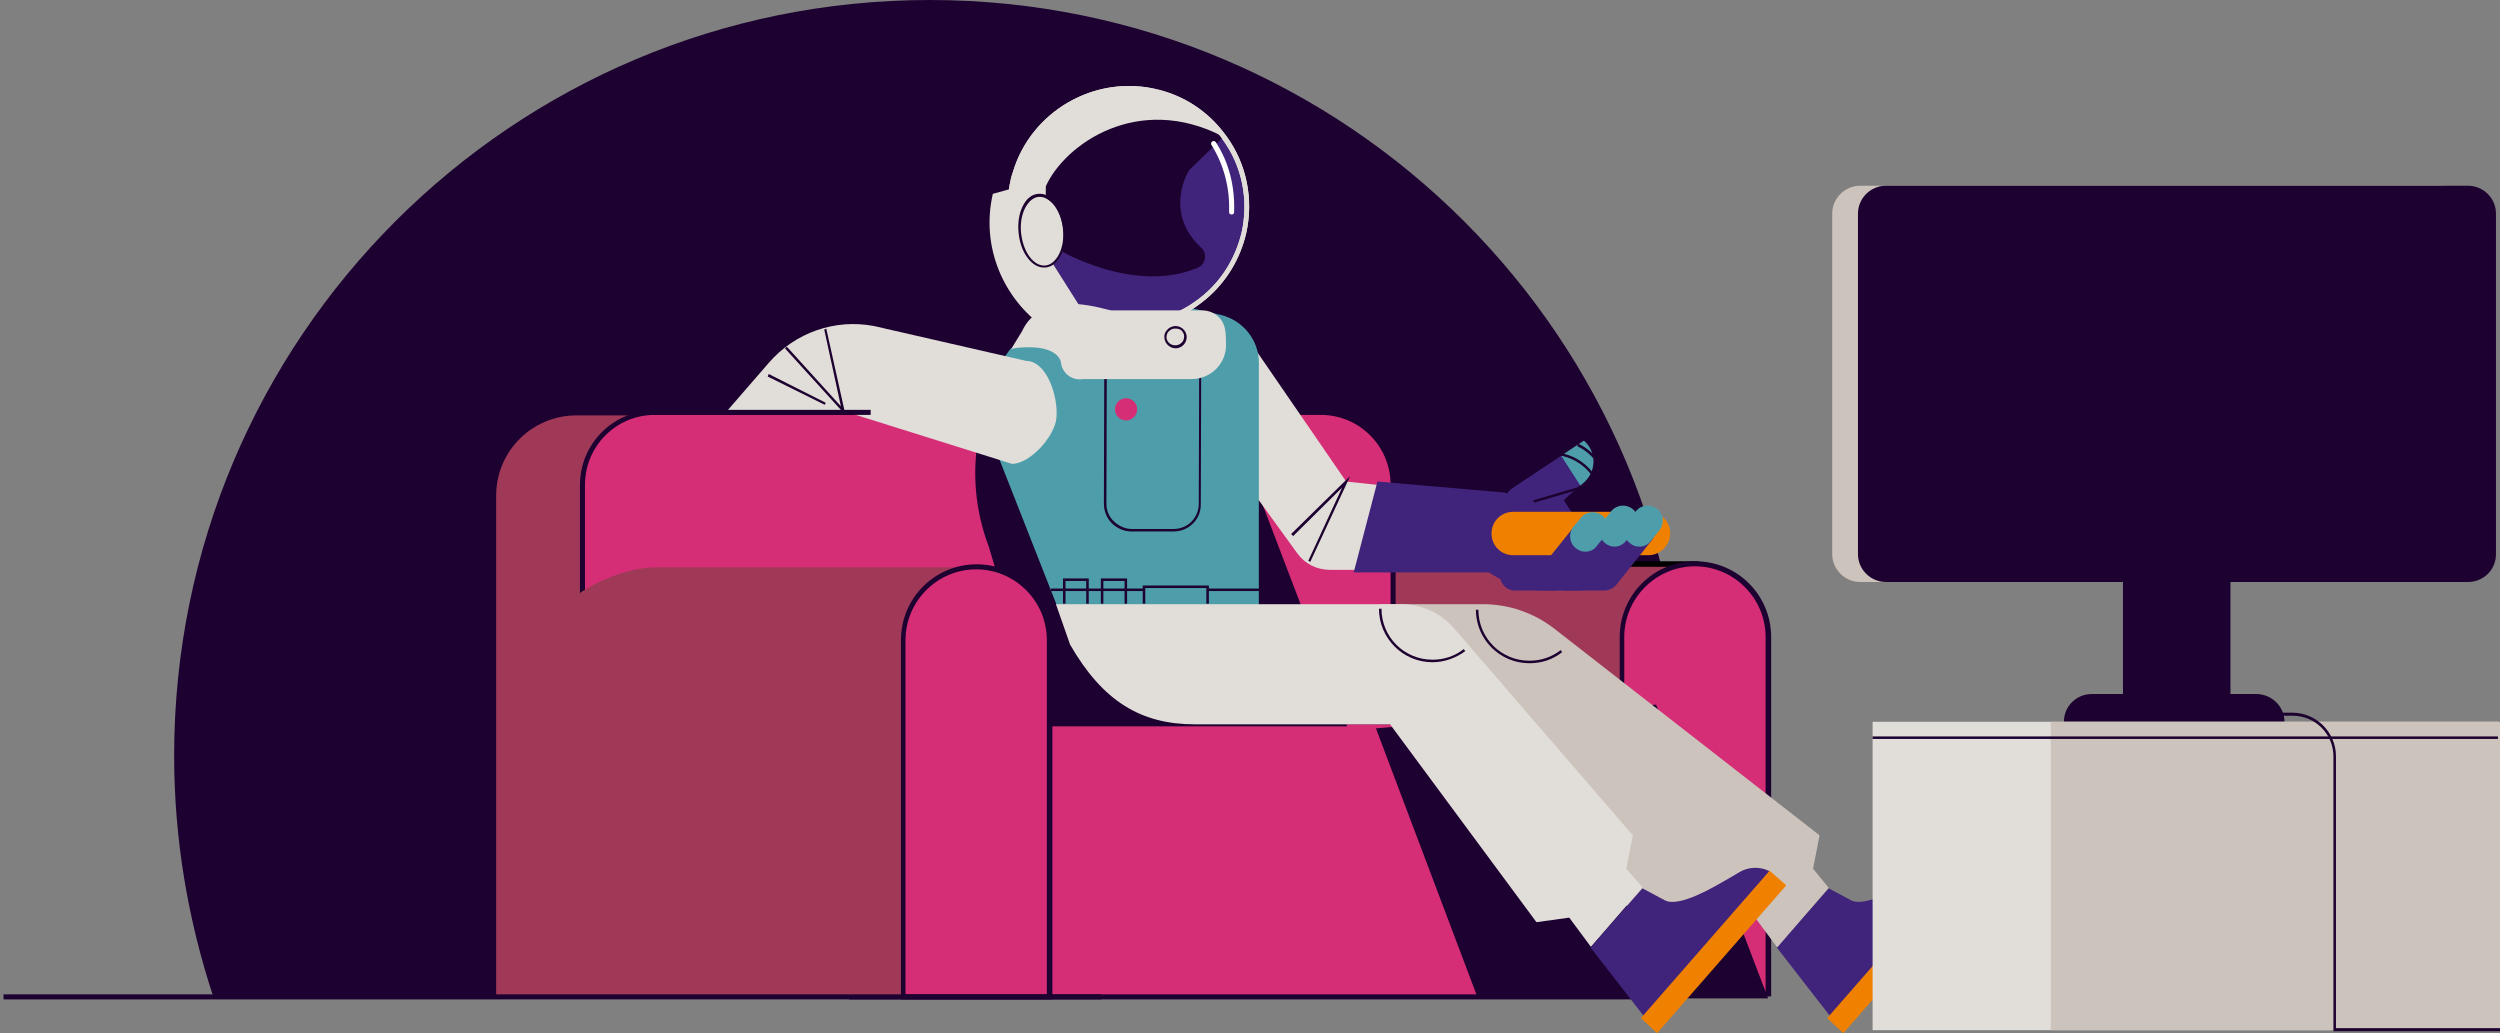 <?xml version="1.0" encoding="UTF-8"?>
<svg xmlns="http://www.w3.org/2000/svg" width="495.3px" height="204.7px" version="1.2" viewBox="0 421.8 495.3 204.7" xml:space="preserve">
  <rect x="0" y="421.8" width="495.3" height="204.7" fill="#808080" stroke="none"/>
  <path d="m326.1 619.4c5.1-15 7.8-31.1 7.8-47.9 0-82.7-67-149.7-149.7-149.7s-149.7 67-149.7 149.7c0 16.7 2.8 32.8 7.8 47.9h283.8z" fill="#1D0130"></path>
  <path d="m272.3 533.6h63.6v85.1h-78.1v-70.7c0-7.9 6.5-14.4 14.5-14.4z" fill="#A03958"></path>
  <path d="m336.4 619.2h-79v-71.2c0-8.3 6.7-15 15-15h64.1v86.2h-0.1zm-78.1-1h77v-84.1h-63.1c-7.7 0-14 6.3-14 14v70.1h0.1z"></path>
  <path d="m321.4 618.7h28.9v-70.7c0-8-6.5-14.5-14.5-14.5s-14.5 6.5-14.5 14.5v70.7h0.1z" fill="#D52E76"></path>
  <path d="m350.8 619.2h-29.9v-71.2c0-8.3 6.7-15 15-15s15 6.7 15 15v71.2h-0.1zm-28.9-1h27.9v-70.2c0-7.7-6.3-14-14-14s-14 6.3-14 14v70.2h0.1z" fill="#1D0130"></path>
  <path d="m98.4 619.3h144.7c8.8 0 15.9-7.1 15.9-15.9v-83.4c0-8.8-7.1-15.9-15.9-15.9h-128.9c-8.8 0-15.9 7.1-15.9 15.9v99.3h0.1z" fill="#A03958"></path>
  <path d="m129.7 597.2h132c7.9 0 14.3-6.4 14.3-14.3v-65c0-7.9-6.4-14.3-14.3-14.3h-132c-7.9 0-14.3 6.4-14.3 14.3v65c0 7.9 6.4 14.3 14.3 14.3z" fill="#D52E76"></path>
  <path d="m261.7 597.7h-132c-8.2 0-14.8-6.6-14.8-14.8v-65c0-8.2 6.6-14.8 14.8-14.8h132c8.2 0 14.8 6.6 14.8 14.8v65c0 8.1-6.6 14.8-14.8 14.8zm-132-93.7c-7.6 0-13.8 6.2-13.8 13.8v65c0 7.6 6.2 13.8 13.8 13.8h132c7.6 0 13.8-6.2 13.8-13.8v-65c0-7.6-6.2-13.8-13.8-13.8h-132z" fill="#1D0130"></path>
  <rect x="168.76" y="564.82" width="156.1" height="54.5" fill="#D52E76"></rect>
  <path d="m325.3 619.8h-157.1v-55.5h157.1v55.5zm-156.1-1h155.1v-53.5h-155.1v53.5z" fill="#1D0130"></path>
  <polygon points="272.6 566.1 292.8 619.6 350.3 619.6 328.1 561.4" fill="#1D0130"></polygon>
  <path d="m195.9 530.1 10.6 35.6h60.4l-22.2-58.2-42.8-18.4-3.5 6.4c-5.9 10.7-6.8 23.3-2.5 34.6z" fill="#1D0130"></path>
  <path d="m129.9 534.2h63.6v85.1h-84.9v-70.7c-0.1-7.9 13.3-14.4 21.3-14.4z" fill="#A03958"></path>
  <path d="m179 619.3h28.9v-70.7c0-8-6.5-14.5-14.5-14.5s-14.5 6.5-14.5 14.5v70.7h0.1z" fill="#D52E76"></path>
  <path d="m208.4 619.8h-29.9v-71.2c0-8.3 6.7-15 15-15s15 6.7 15 15v71.2h-0.1zm-28.9-1h27.9v-70.2c0-7.7-6.3-14-14-14s-14 6.3-14 14v70.2h0.1z" fill="#1D0130"></path>
  <path d="m248.7 491 18 26.2 37.3 4v13.5h-40.5c-2.6 0-5-1.2-6.5-3.3l-13.4-18.5 5.1-21.9z" fill="#E1DDD8"></path>
  <path d="m241.9 484.2-9.2-2.1-4.8-0.3-27.7 9.1-7 9.7 16.2 41.2 40-0.1v-48.1c0-4.4-3.1-8.3-7.5-9.4z" fill="#4D9EAA"></path>
  <path d="m232.5 527.1h-8.3c-1.5 0-2.8-0.6-3.9-1.6-1-1-1.6-2.4-1.6-3.9l0.1-33.3h19.2v0.2l-0.1 33.1c0.1 3.1-2.4 5.5-5.4 5.5zm0-0.5c2.8 0 5-2.2 5-5l0.1-32.8h-18.3l-0.1 32.8c0 1.3 0.5 2.6 1.5 3.5 0.9 0.9 2.2 1.5 3.5 1.5h8.3z" fill="#1D0130"></path>
  <circle cx="223.1" cy="502.9" r="2.2" fill="#D52E76"></circle>
  <path d="m246.4 468c-1.2 5.2-4 9.6-7.7 12.7-0.6 0.5-1.3 1.1-2 1.5-2.5 1.7-5.4 2.9-8.4 3.6-3.1 0.6-6.5 0.7-9.8-0.1-2.1-0.5-4.1-1.2-5.9-2.2-0.8-0.4-1.6-0.9-2.4-1.5-7.5-5.3-11.5-14.8-9.4-24.3 0.1-0.6 0.3-1.2 0.5-1.7 3.5-11.6 15.5-18.7 27.6-16 5.7 1.3 10.4 4.5 13.6 8.8 0.1 0.1 0.2 0.3 0.3 0.4 3.6 5.2 5.2 12 3.6 18.8z" fill="#40237A"></path>
  <path d="m223.6 486.8c-1.8 0-3.5-0.2-5.2-0.6-2.1-0.5-4.2-1.2-6.1-2.3-0.8-0.4-1.7-0.9-2.5-1.5-8-5.6-11.7-15.3-9.6-24.8 0.1-0.6 0.3-1.2 0.5-1.8 3.6-11.9 16-19.1 28.1-16.4 5.6 1.2 10.5 4.4 13.9 9 0.1 0.1 0.2 0.3 0.3 0.4 4 5.5 5.4 12.5 3.9 19.2-1.2 5.1-3.9 9.6-7.9 13-0.7 0.6-1.4 1.1-2.1 1.6-2.6 1.8-5.5 3-8.6 3.6-1.5 0.5-3.1 0.6-4.7 0.6zm0-46.9c-9.9 0-19 6.5-22 16.2-0.2 0.5-0.3 1.1-0.4 1.7-2 9.1 1.6 18.4 9.2 23.8 0.8 0.5 1.5 1 2.3 1.4 1.8 1 3.8 1.7 5.8 2.2 3.2 0.7 6.4 0.7 9.6 0.1 3-0.6 5.7-1.8 8.3-3.5 0.6-0.4 1.3-0.9 2-1.5 3.8-3.2 6.4-7.5 7.6-12.5 1.4-6.4 0.1-13.1-3.8-18.4-0.1-0.1-0.2-0.3-0.3-0.4-3.3-4.4-8-7.4-13.3-8.6-1.7-0.3-3.3-0.5-5-0.5z" fill="#E1DDD8"></path>
  <path d="m238 470.9c1.2 1.1 0.9 3.2-0.6 3.9-4.2 1.8-12.5 3.6-25.1-2.2-8.1-3.7-10.4-11.5-8.8-18.9 0.1-0.5 0.3-1.6 0.5-2 2.1-5.7 12.7-14.3 24.8-11.6 5.8 1.3 9.5 4.4 12.9 8.1l0.7 0.7-6.7 6.5c-0.1-0.1-5.4 8.4 2.3 15.5z" fill="#1D0130"></path>
  <path d="m212.5 485.6-3 2.7c-0.9-0.5-1.8-1-2.6-1.6-8.2-5.8-12.6-16.1-10.2-26.5l6.5-1.8 9.3 27.2z" fill="#E1DDD8"></path>
  <path d="m207.2 458.7-0.1 13 6.7 10.6-3.8-0.3c-7.5-5.3-11.5-14.8-9.4-24.3 2.8-12.6 15.4-20.6 28-17.7 5.7 1.3 10.4 4.5 13.6 8.8-16.7-8.6-31.2 1.5-35 9.9z" fill="#E1DDD8"></path>
  <path d="m202.5 487.4-2.2 3.6s0.7-0.4 3.6-0.4c6 0 6.3 3 6.3 3 0.2 2.2 2.3 3.7 4.4 3.3h21.5c3.8 0 6.9-3.1 6.8-6.9 0-1.4-0.1-2.6-0.2-3-0.4-2.2-2.3-3.7-4.5-3.7h-17.9c-0.7 0-3.2-1-7.3-1.3-4.3-0.5-8.7 1.4-10.5 5.4z" fill="#E1DDD8"></path>
  <path d="m232.9 490.8c-1.1 0-2.1-0.9-2.2-2-0.1-0.6 0.1-1.2 0.5-1.6 0.4-0.5 0.9-0.7 1.5-0.8 1.2-0.1 2.3 0.8 2.4 2s-0.8 2.3-2 2.4h-0.2zm0-3.9h-0.2c-0.5 0-0.9 0.3-1.2 0.6s-0.4 0.8-0.4 1.2c0.1 0.9 0.9 1.6 1.9 1.5 0.5 0 0.9-0.3 1.2-0.6s0.4-0.8 0.4-1.2c0-0.5-0.3-0.9-0.6-1.2-0.3-0.2-0.7-0.3-1.1-0.3z" fill="#1D0130"></path>
  <ellipse transform="matrix(-.096 -.995 .995 -.096 -239.16 718.09)" cx="206.41" cy="467.62" rx="7.1" ry="4.4" fill="#E1DDD8"></ellipse>
  <path d="m206.8 474.8c-1.2 0-2.3-0.7-3.2-1.9-1-1.3-1.6-3-1.8-5-0.2-1.9 0.1-3.8 0.8-5.2 0.7-1.5 1.8-2.4 3.1-2.5s2.5 0.5 3.5 1.9c1 1.3 1.6 3 1.8 5 0.2 1.9-0.1 3.8-0.8 5.2-0.7 1.5-1.8 2.4-3.1 2.5h-0.3zm-0.8-14h-0.2c-1.1 0.1-2 0.9-2.7 2.2-0.7 1.4-1 3.1-0.8 5 0.2 1.8 0.8 3.5 1.7 4.7s2 1.8 3.1 1.7 2-0.9 2.7-2.2c0.7-1.4 1-3.1 0.8-5s-0.8-3.5-1.7-4.7c-0.9-1.1-1.9-1.7-2.9-1.7z" fill="#1D0130"></path>
  <path d="m233.5 484.6-0.4-0.9c1.1-0.5 2.3-1.1 3.3-1.9 0.6-0.4 1.3-0.9 2-1.5 3.8-3.2 6.4-7.5 7.6-12.5 1.4-6.4 0.1-13.1-3.8-18.4-0.1-0.1-0.2-0.3-0.3-0.4-3.3-4.4-8-7.4-13.3-8.6-11.7-2.6-23.5 4.3-27 15.7-0.2 0.5-0.3 1.1-0.4 1.7-2 9.1 1.6 18.4 9.2 23.8l-0.6 0.8c-8-5.6-11.7-15.3-9.6-24.8 0.1-0.6 0.3-1.2 0.5-1.8 3.6-11.9 16-19.1 28.1-16.4 5.6 1.2 10.5 4.4 13.9 9 0.1 0.1 0.2 0.3 0.3 0.4 4 5.5 5.4 12.5 3.9 19.2-1.2 5.1-3.9 9.6-7.9 13-0.7 0.6-1.4 1.1-2.1 1.6-1 0.8-2.2 1.5-3.4 2z" fill="#E1DDD8"></path>
  <path d="m244 464.3c-0.3 0-0.5-0.2-0.5-0.5 0.2-4.8-1.1-9.5-3.5-13.3-0.1-0.2-0.1-0.5 0.2-0.7 0.2-0.1 0.5-0.1 0.7 0.2 2.6 4 3.8 8.8 3.6 13.9 0 0.2-0.2 0.4-0.5 0.4z" fill="#fff"></path>
  <path d="m316.6 531.2-15.8 7.4-5.9-3.4h-26.7l4.7-18 25.4 2.2 11-7.3 4.5-3c2.5 2.1 2.5 6 0.1 8.1l-0.8 0.7-3.3 3 6.8 10.3z" fill="#40237A"></path>
  <path d="m326.6 531.8h-26.8c-2.4 0-4.3-1.9-4.3-4.3s1.9-4.3 4.3-4.3h26.8c2.4 0 4.3 1.9 4.3 4.3 0 2.3-2 4.3-4.3 4.3z" fill="#F08100"></path>
  <path d="m307.9 538.8h-7.7c-1.7 0-3-1.3-3-3s1.3-3 3-3h6.3l5.3-6.6c1-1.3 2.9-1.5 4.2-0.5s1.5 2.9 0.5 4.2l-6.2 7.8c-0.6 0.7-1.5 1.1-2.4 1.1z" fill="#40237A"></path>
  <path d="m312.9 538.8h-7.7c-1.7 0-3-1.3-3-3s1.3-3 3-3h6.3l6.1-7.6c1-1.3 2.9-1.5 4.2-0.5s1.5 2.9 0.5 4.2l-7 8.7c-0.7 0.8-1.5 1.2-2.4 1.2z" fill="#40237A"></path>
  <path d="m317.8 538.8h-7.7c-1.7 0-3-1.3-3-3s1.3-3 3-3h6.3l6.1-7.6c1-1.3 2.9-1.5 4.2-0.5s1.5 2.9 0.5 4.2l-7 8.8c-0.6 0.7-1.5 1.1-2.4 1.1z" fill="#40237A"></path>
  <polygon points="298.5 519.6 298.1 519.2 308.7 507.4 309 507.8" fill="#1D0130"></polygon>
  <rect transform="matrix(-.96 .281 -.281 -.96 755.12 930.24)" x="303.69" y="518.99" width="14.4" height=".5" fill="#1D0130"></rect>
  <path d="m314.1 531.1c-0.7 0-1.3-0.2-1.9-0.7-1.3-1-1.5-2.9-0.5-4.2l1.5-1.8c1-1.3 2.9-1.5 4.2-0.5s1.5 2.9 0.5 4.2l-1.5 1.8c-0.5 0.8-1.4 1.2-2.3 1.2z" fill="#4D9EAA"></path>
  <path d="m319.9 530.1c-0.7 0-1.3-0.2-1.9-0.7-1.3-1-1.5-2.9-0.5-4.2l1.7-2.1c1-1.3 2.9-1.5 4.2-0.5s1.5 2.9 0.5 4.2l-1.7 2.1c-0.6 0.8-1.5 1.2-2.3 1.2z" fill="#4D9EAA"></path>
  <path d="m352 609.5 12.2 15.7 23.3-30.8-1-0.4c-1.7-0.5-3.5-0.3-5 0.6l-2.2 1.3c-2.8 1.6-9.6 5.7-12.5 4.3l-4.5-2.4-10.3 11.7z" fill="#40237A"></path>
  <polygon points="362 623.5 387.5 594.3 390.8 597.2 365.2 626.5" fill="#F08100"></polygon>
  <path d="m296.3 566.1 33.4 45.1 18.1-7.5 4.3 5.8 10.2-11.8-3.1-3.8 1.3-6.6-52.5-40.9c-4.1-3.2-9.1-4.9-14.2-4.9h-20.4l22.9 24.6z" fill="#CCC3BD"></path>
  <path d="m324.8 530.1c-0.7 0-1.3-0.2-1.9-0.7-1.3-1-1.5-2.9-0.5-4.2l1.7-2.1c1-1.3 2.9-1.5 4.2-0.5s1.5 2.9 0.5 4.2l-1.7 2.1c-0.5 0.8-1.4 1.2-2.3 1.2z" fill="#4D9EAA"></path>
  <path d="m313.9 517.3-0.8 0.7-3.8-5.9 4.5-3c2.5 2.2 2.5 6 0.1 8.2z" fill="#4D9EAA"></path>
  <path d="m317 519.7c-0.9-4.5-5-7.8-9.6-7.8v-0.5c4.9 0 9.1 3.5 10.1 8.2l-0.5 0.1z" fill="#1D0130"></path>
  <path d="m318.4 521.5-0.5-0.1c1.1-4.5-1.2-9.2-5.4-11.2l0.2-0.5c4.4 2.1 6.8 7 5.7 11.8z" fill="#1D0130"></path>
  <path d="m321.2 517.5-0.5-0.1c0.5-4.6-2.4-9-6.8-10.4l0.2-0.5c4.6 1.5 7.6 6.1 7.1 11z" fill="#1D0130"></path>
  <path d="m203.3 493.3-30.1-6.9c-7.8-1.5-15.7 1.3-20.9 7.3l-8.5 9.8h20l3.2-0.3 33.5 10.5c3.6 0 8.5-5.5 8.8-9.1 0.4-4.2-1.9-11.3-6-11.3z" fill="#E1DDD8"></path>
  <line x1="121.1" x2="172.5" y1="503.5" y2="503.5" fill="none"></line>
  <rect x="121.1" y="503" width="51.4" height="1" fill="#1D0130"></rect>
  <path d="m322.2 593.9 1.3-6.6-35.4-41c-2.6-3-6.4-4.8-10.4-4.8h-68.5l2.8 8c6.5 11.3 14.1 15.8 24.7 15.8h38.7l29 39.2 6.5-0.9 4.3 5.8 10.2-11.8-3.2-3.7z" fill="#E1DDD8"></path>
  <path d="m315.1 609.5 12.2 15.7 23.3-30.8-1-0.4c-1.7-0.5-3.5-0.3-5 0.6l-2.2 1.3c-2.8 1.6-9.6 5.7-12.5 4.3l-4.5-2.4-10.3 11.7z" fill="#40237A"></path>
  <polygon points="325.1 623.5 350.6 594.3 353.9 597.2 328.3 626.5" fill="#F08100"></polygon>
  <path d="m283.8 553c-5.9 0-10.6-4.8-10.6-10.6h0.5c0 5.6 4.5 10.1 10.1 10.1 2.3 0 4.4-0.7 6.2-2.1l0.3 0.4c-1.9 1.4-4.2 2.2-6.5 2.2z" fill="#1D0130"></path>
  <path d="m303 553.2c-5.9 0-10.6-4.8-10.6-10.6h0.5c0 5.6 4.5 10.1 10.1 10.1 2.3 0 4.4-0.7 6.2-2.1l0.3 0.4c-1.9 1.5-4.1 2.2-6.5 2.2z" fill="#1D0130"></path>
  <rect x=".7" y="618.8" width="217.5" height="1" fill="#1D0130"></rect>
  <polygon points="167.5 504 155.5 490.8 155.9 490.5 166.6 502.3 163.3 487.1 163.7 486.9" fill="#1D0130"></polygon>
  <polygon points="163.4 502 152.1 496.4 152.3 495.9 163.6 501.6" fill="#1D0130"></polygon>
  <polygon points="259.6 533.1 259.2 532.9 265.9 518.4 256.2 528 255.8 527.6 267.5 516.1" fill="#1D0130"></polygon>
  <polygon points="239.5 541.4 239 541.4 239 538.3 226.9 538.3 226.9 541.4 226.4 541.4 226.4 537.8 239.5 537.8" fill="#1D0130"></polygon>
  <polygon points="223.3 541.4 222.8 541.4 222.8 536.9 218.6 536.9 218.6 541.4 218.1 541.4 218.1 536.4 223.3 536.4" fill="#1D0130"></polygon>
  <polygon points="215.7 541.4 215.2 541.4 215.2 536.9 211.1 536.9 211.1 541.4 210.6 541.4 210.6 536.4 215.7 536.4" fill="#1D0130"></polygon>
  <rect x="208.2" y="538.4" width="18.3" height=".5" fill="#1D0130"></rect>
  <rect x="239.2" y="538.4" width="11.1" height=".5" fill="#1D0130"></rect>
  <path d="m483.9 537.1h-115.4c-3 0-5.5-2.5-5.5-5.5v-67.5c0-3 2.5-5.5 5.5-5.5h115.4c3 0 5.5 2.5 5.5 5.5v67.5c0 3.1-2.5 5.5-5.5 5.5z" fill="#CCC3BD"></path>
  <path d="m489 537.1h-115.4c-3 0-5.5-2.5-5.5-5.5v-67.5c0-3 2.5-5.5 5.5-5.5h115.4c3 0 5.5 2.5 5.5 5.5v67.5c0 3.1-2.5 5.5-5.5 5.5z" fill="#1D0130"></path>
  <rect x="420.6" y="498.8" width="21.3" height="61.6" fill="#1D0130"></rect>
  <path d="m452.6 564.8h-43.7c0-3.1 2.5-5.5 5.5-5.5h32.6c3.1 0 5.6 2.5 5.6 5.5z" fill="#1D0130"></path>
  <rect x="371" y="564.8" width="124" height="61.1" fill="#E1DDD8"></rect>
  <rect x="406.3" y="564.8" width="89" height="61.1" fill="#CCC3BD"></rect>
  <path d="M506.4,626.1h-44.1v-54.4c0-4.5-3.6-8.1-8.1-8.1H437V563h17.2c4.7,0,8.6,3.9,8.6,8.6v53.9h43.6V626.1z" fill="#1D0130"></path>
  <rect x="371" y="567.7" width="123.9" height=".5" fill="#1D0130"></rect>
</svg>
